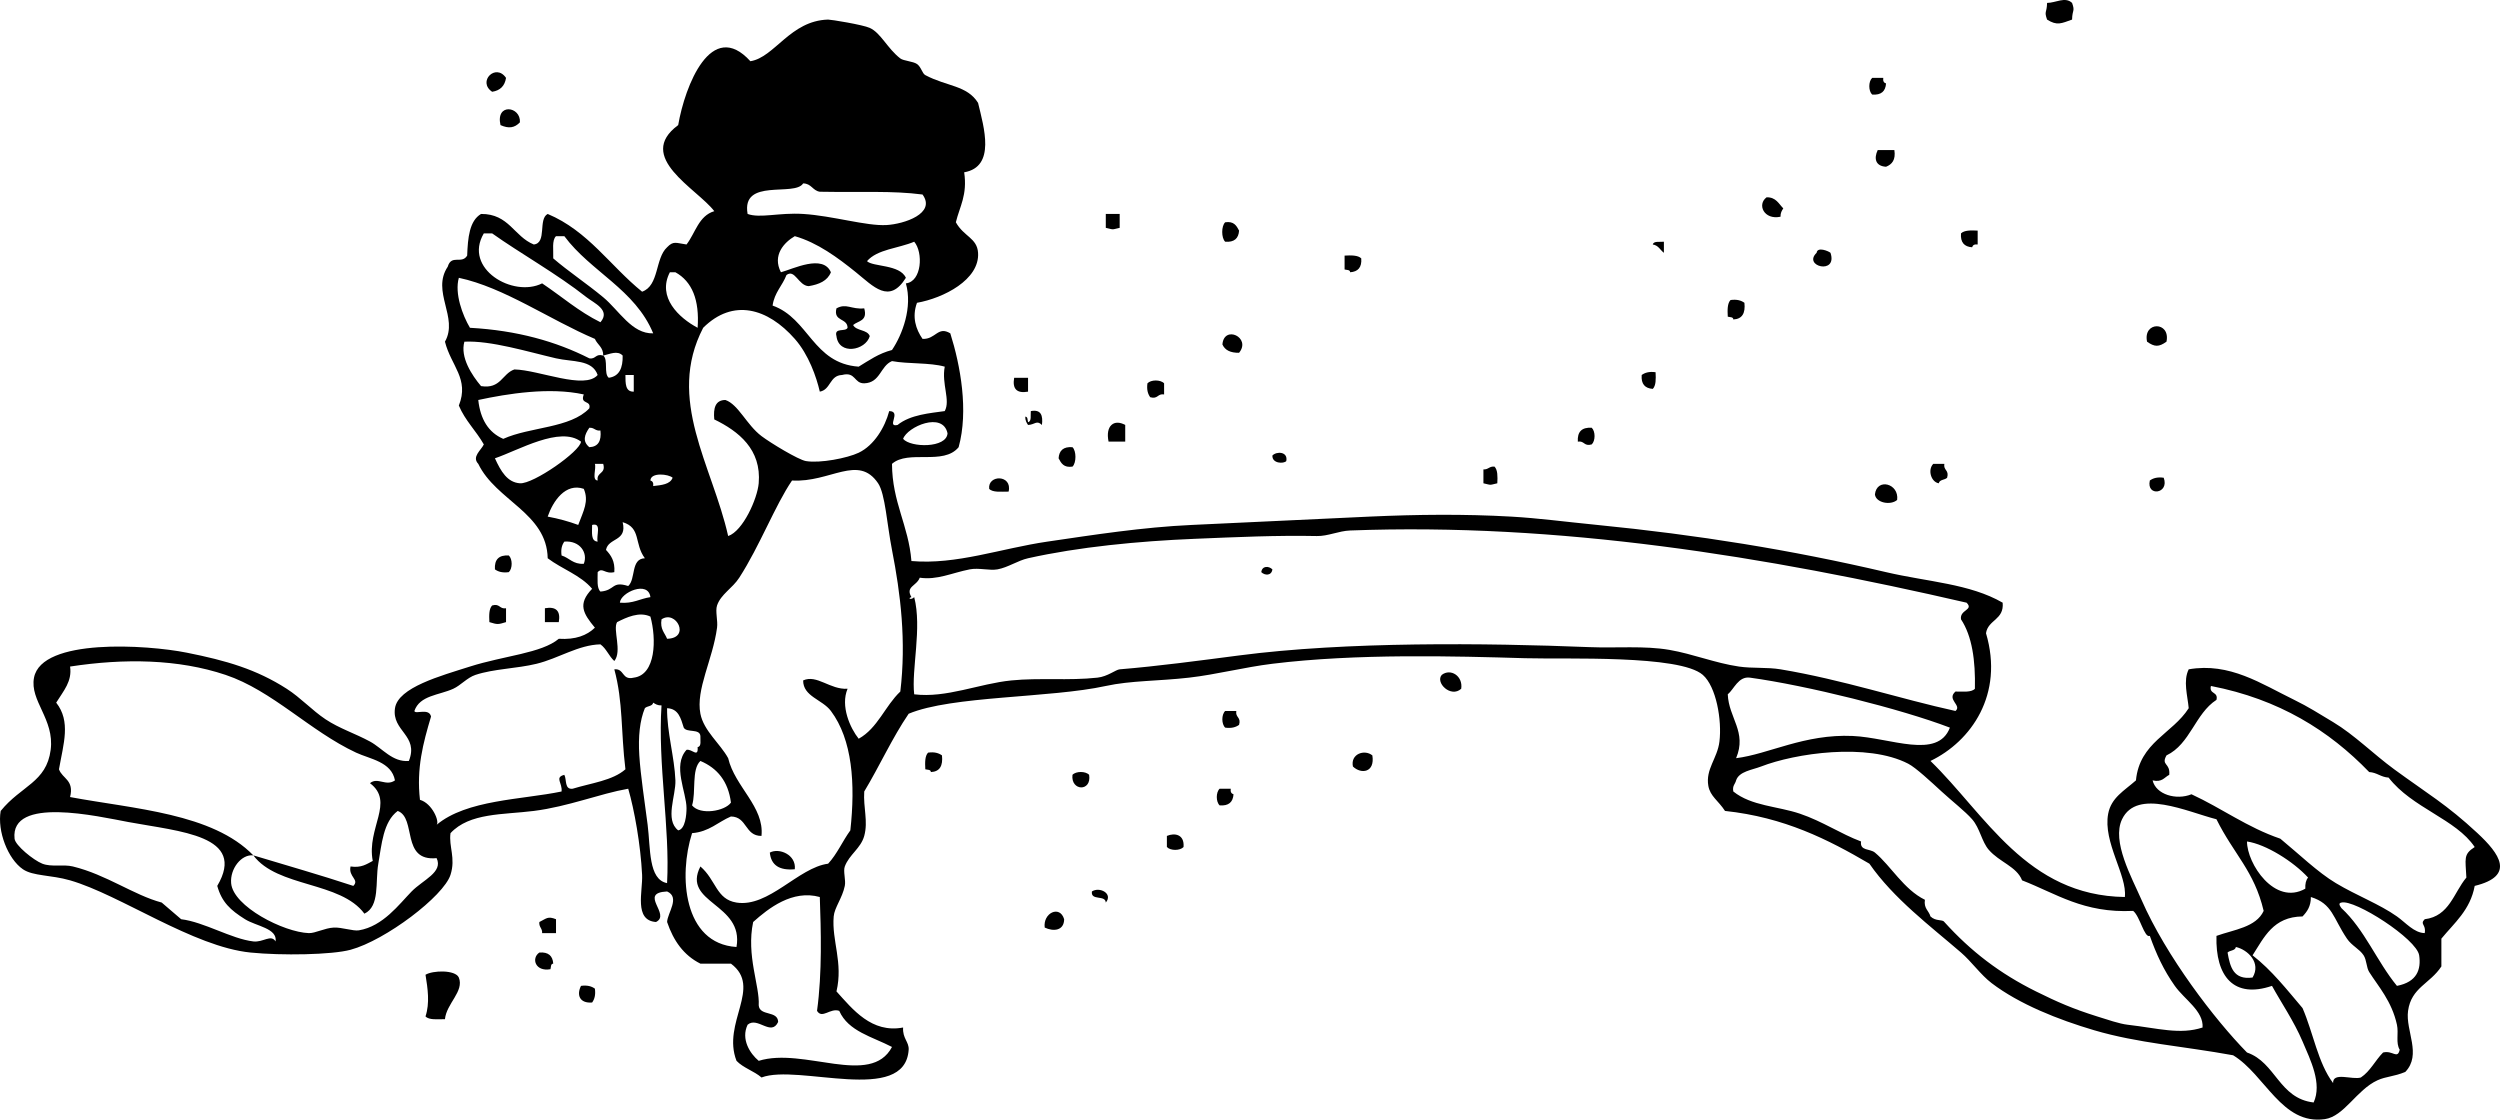 <?xml version="1.0" encoding="iso-8859-1"?>
<!-- Generator: Adobe Illustrator 13.0.2, SVG Export Plug-In . SVG Version: 6.00 Build 14948)  -->
<!DOCTYPE svg PUBLIC "-//W3C//DTD SVG 1.1//EN" "http://www.w3.org/Graphics/SVG/1.1/DTD/svg11.dtd">
<svg version="1.1" id="cupid_banner_2_xA0_Image_1_"
	 xmlns="http://www.w3.org/2000/svg" xmlns:xlink="http://www.w3.org/1999/xlink" x="0px" y="0px" width="485.226px"
	 height="217.314px" viewBox="0 0 485.226 217.314" style="enable-background:new 0 0 485.226 217.314;" xml:space="preserve">
<g>
	<path style="fill-rule:evenodd;clip-rule:evenodd;" d="M402.17,0.567c0.604,1.698,0.048,1.22,0,3.234
		c-2.06,0.724-2.899,1.248-4.851,0c-0.604-1.698-0.049-1.22,0-3.234C398.999,0.562,400.832-0.707,402.17,0.567z"/>
	<path style="fill-rule:evenodd;clip-rule:evenodd;" d="M98.216,15.119c-0.238,1.559-1.136,2.457-2.695,2.694
		C92.587,15.833,96.236,12.184,98.216,15.119z"/>
	<path style="fill-rule:evenodd;clip-rule:evenodd;" d="M363.368,15.119c0.719,0,1.437,0,2.155,0
		c-0.088,0.626,0.119,0.959,0.539,1.078c-0.101,1.516-0.938,2.296-2.694,2.156C362.63,17.663,362.63,15.808,363.368,15.119z"/>
	<path style="fill-rule:evenodd;clip-rule:evenodd;" d="M100.911,23.741c-1.038,1.092-2.168,1.253-3.772,0.539
		C96.152,19.928,101.114,20.622,100.911,23.741z"/>
	<path style="fill-rule:evenodd;clip-rule:evenodd;" d="M364.445,29.13c1.078,0,2.156,0,3.234,0
		c0.289,1.906-0.458,2.777-1.617,3.234C363.998,32.241,363.675,30.76,364.445,29.13z"/>
	<path style="fill-rule:evenodd;clip-rule:evenodd;" d="M342.888,38.292c1.822-0.026,2.338,1.255,3.233,2.156
		c-0.285,0.433-0.562,0.875-0.539,1.617C342.359,42.746,340.981,39.674,342.888,38.292z"/>
	<path style="fill-rule:evenodd;clip-rule:evenodd;" d="M214.624,41.526c0.898,0,1.796,0,2.695,0c0,0.898,0,1.796,0,2.695
		c-1.659,0.377-1.036,0.377-2.695,0C214.624,43.322,214.624,42.424,214.624,41.526z"/>
	<path style="fill-rule:evenodd;clip-rule:evenodd;" d="M237.798,43.143c1.693-0.255,2.202,0.672,2.695,1.617
		c-0.101,1.516-0.938,2.296-2.695,2.156C237.029,46.196,237.029,43.862,237.798,43.143z"/>
	<path style="fill-rule:evenodd;clip-rule:evenodd;" d="M383.846,44.759c0,0.898,0,1.796,0,2.695
		c-0.626-0.088-0.959,0.119-1.077,0.539c-1.517-0.101-2.296-0.938-2.156-2.695C381.25,44.678,382.518,44.688,383.846,44.759z"/>
	<path style="fill-rule:evenodd;clip-rule:evenodd;" d="M320.792,47.454c0.167-0.731,1.35-0.447,2.155-0.539
		c0,0.719,0,1.437,0,2.156C322.228,48.534,321.889,47.614,320.792,47.454z"/>
	<path style="fill-rule:evenodd;clip-rule:evenodd;" d="M352.588,49.071c0.139-1.261,2.368-0.311,2.695,0
		C356.717,53.406,349.817,51.699,352.588,49.071z"/>
	<path style="fill-rule:evenodd;clip-rule:evenodd;" d="M260.971,49.61c1.329-0.071,2.597-0.082,3.234,0.539
		c0.14,1.757-0.641,2.594-2.156,2.694c-0.015-0.524-0.659-0.418-1.078-0.539C260.971,51.406,260.971,50.508,260.971,49.61z"/>
	<path style="fill-rule:evenodd;clip-rule:evenodd;" d="M335.882,58.232c1.25-0.172,2.069,0.087,2.694,0.539
		c0.216,2.012-0.431,3.162-2.155,3.233c-0.015-0.524-0.66-0.418-1.078-0.539C335.272,60.138,335.261,58.87,335.882,58.232z"/>
	<path style="fill-rule:evenodd;clip-rule:evenodd;" d="M167.738,59.849c0.715,2.512-1.201,2.393-2.156,3.234
		c0.607,1.189,2.755,0.837,3.233,2.156c-0.816,2.805-6.014,3.768-6.467,0c-0.482-1.74,1.758-0.757,2.156-1.617
		c-0.013-1.962-2.806-1.146-2.156-3.772C164.275,58.788,165.224,60.1,167.738,59.849z"/>
	<path style="fill-rule:evenodd;clip-rule:evenodd;" d="M420.494,66.316c-1.475,1.053-2.299,1.053-3.772,0
		C415.894,62.325,421.321,62.325,420.494,66.316z"/>
	<path style="fill-rule:evenodd;clip-rule:evenodd;" d="M240.493,68.472c-1.643,0.026-2.744-0.49-3.234-1.617
		C237.564,63.004,242.916,65.503,240.493,68.472z"/>
	<path style="fill-rule:evenodd;clip-rule:evenodd;" d="M321.332,72.245c0.071,1.329,0.081,2.597-0.539,3.233
		c-1.517-0.101-2.296-0.938-2.156-2.694C319.262,72.331,320.082,72.073,321.332,72.245z"/>
	<path style="fill-rule:evenodd;clip-rule:evenodd;" d="M196.839,73.322c0.898,0,1.797,0,2.695,0c0,0.898,0,1.796,0,2.695
		C197.356,76.399,196.458,75.5,196.839,73.322z"/>
	<path style="fill-rule:evenodd;clip-rule:evenodd;" d="M225.941,74.4c0,0.718,0,1.437,0,2.156
		c-1.298-0.221-1.171,0.984-2.695,0.539c-0.452-0.625-0.71-1.445-0.539-2.694C223.397,73.664,225.252,73.664,225.941,74.4z"/>
	<path style="fill-rule:evenodd;clip-rule:evenodd;" d="M218.396,82.484c0,1.078,0,2.156,0,3.233c-1.078,0-2.156,0-3.233,0
		C214.514,82.613,216.229,81.276,218.396,82.484z"/>
	<path style="fill-rule:evenodd;clip-rule:evenodd;" d="M308.936,83.023c0.737,0.689,0.737,2.544,0,3.234
		c-1.523,0.445-1.396-0.76-2.694-0.539C306.118,83.798,307.016,82.9,308.936,83.023z"/>
	<path style="fill-rule:evenodd;clip-rule:evenodd;" d="M208.157,86.795c0.769,0.719,0.769,3.054,0,3.772
		c-1.692,0.256-2.202-0.672-2.694-1.617C205.563,87.436,206.4,86.655,208.157,86.795z"/>
	<path style="fill-rule:evenodd;clip-rule:evenodd;" d="M249.654,89.49c-0.509,0.559-2.776,0.492-2.694-1.078
		C247.765,87.557,250.032,87.625,249.654,89.49z"/>
	<path style="fill-rule:evenodd;clip-rule:evenodd;" d="M375.224,90.029c0.718,0,1.437,0,2.155,0
		c-0.221,1.298,0.984,1.171,0.539,2.694c-0.435,0.463-1.477,0.32-1.617,1.078C374.839,93.58,374.078,91.239,375.224,90.029z"/>
	<path style="fill-rule:evenodd;clip-rule:evenodd;" d="M290.074,90.568c0.62,0.637,0.609,1.905,0.539,3.234
		c-1.659,0.377-1.036,0.377-2.695,0c0-0.898,0-1.796,0-2.695C288.884,91.175,289.054,90.447,290.074,90.568z"/>
	<path style="fill-rule:evenodd;clip-rule:evenodd;" d="M195.762,95.418c-1.432-0.006-3.078,0.204-3.772-0.539
		C191.67,92.085,196.539,92.082,195.762,95.418z"/>
	<path style="fill-rule:evenodd;clip-rule:evenodd;" d="M419.955,92.724c1.162,3.135-3.415,3.739-2.694,0.539
		C417.885,92.811,418.705,92.552,419.955,92.724z"/>
	<path style="fill-rule:evenodd;clip-rule:evenodd;" d="M368.217,97.035c-1.267,1.109-4.142,0.558-4.311-1.078
		C364.258,92.696,368.642,93.828,368.217,97.035z"/>
	<path style="fill-rule:evenodd;clip-rule:evenodd;" d="M98.755,107.813c0.737,0.689,0.737,2.544,0,3.234
		c-1.25,0.172-2.069-0.087-2.695-0.539C95.938,108.589,96.835,107.69,98.755,107.813z"/>
	<path style="fill-rule:evenodd;clip-rule:evenodd;" d="M246.959,110.508c-0.15,1.249-1.439,1.239-2.156,0.539
		C244.954,109.798,246.243,109.809,246.959,110.508z"/>
	<path style="fill-rule:evenodd;clip-rule:evenodd;" d="M95.521,117.514c1.523-0.445,1.396,0.76,2.695,0.539
		c0,0.898,0,1.797,0,2.694c-1.578,0.484-1.656,0.484-3.233,0C94.912,119.419,94.901,118.151,95.521,117.514z"/>
	<path style="fill-rule:evenodd;clip-rule:evenodd;" d="M105.761,118.053c2.178-0.382,3.077,0.517,2.694,2.694
		c-0.898,0-1.796,0-2.694,0C105.761,119.85,105.761,118.952,105.761,118.053z"/>
	<path style="fill-rule:evenodd;clip-rule:evenodd;" d="M283.606,133.682c-2.006,1.834-5.092-1.203-3.771-2.694
		C281.554,129.662,283.991,131.219,283.606,133.682z"/>
	<path style="fill-rule:evenodd;clip-rule:evenodd;" d="M237.798,137.994c0.719,0,1.437,0,2.156,0
		c-0.221,1.298,0.984,1.171,0.539,2.694c-0.626,0.452-1.445,0.711-2.695,0.539C237.061,140.538,237.061,138.682,237.798,137.994z"/>
	<path style="fill-rule:evenodd;clip-rule:evenodd;" d="M180.133,146.078c1.25-0.172,2.069,0.086,2.695,0.539
		c0.215,2.011-0.431,3.162-2.156,3.233c-0.015-0.524-0.66-0.419-1.078-0.539C179.523,147.982,179.512,146.714,180.133,146.078z"/>
	<path style="fill-rule:evenodd;clip-rule:evenodd;" d="M266.361,146.617c0.533,3.32-2.153,3.708-3.772,2.155
		C262.074,146.32,264.854,145.379,266.361,146.617z"/>
	<path style="fill-rule:evenodd;clip-rule:evenodd;" d="M211.391,150.389c0.532,3.323-3.6,3.179-3.234,0
		C208.846,149.652,210.702,149.652,211.391,150.389z"/>
	<path style="fill-rule:evenodd;clip-rule:evenodd;" d="M236.72,153.083c0.718,0,1.437,0,2.155,0
		c-0.087,0.626,0.119,0.959,0.539,1.078c-0.101,1.516-0.938,2.296-2.694,2.155C235.983,155.627,235.983,153.772,236.72,153.083z"/>
	<path style="fill-rule:evenodd;clip-rule:evenodd;" d="M229.714,164.401c-0.689,0.737-2.544,0.737-3.233,0c0-0.719,0-1.438,0-2.156
		C227.994,161.598,229.917,161.935,229.714,164.401z"/>
	<path style="fill-rule:evenodd;clip-rule:evenodd;" d="M154.265,168.712c-2.973,0.278-4.611-0.778-4.851-3.233
		C151.202,164.505,154.565,165.876,154.265,168.712z"/>
	<path style="fill-rule:evenodd;clip-rule:evenodd;" d="M214.624,175.179c-0.065-1.552-2.955-0.278-2.695-2.155
		C213.411,172.045,216.086,173.43,214.624,175.179z"/>
	<path style="fill-rule:evenodd;clip-rule:evenodd;" d="M206.54,178.413c-0.016,2.248-2.097,2.426-3.772,1.617
		C202.399,177.187,205.719,175.608,206.54,178.413z"/>
	<path style="fill-rule:evenodd;clip-rule:evenodd;" d="M107.917,178.413c0,0.898,0,1.797,0,2.695c-0.898,0-1.796,0-2.695,0
		c0.068-0.967-0.66-1.137-0.539-2.156C106.084,178.264,106.309,177.769,107.917,178.413z"/>
	<path style="fill-rule:evenodd;clip-rule:evenodd;" d="M104.683,184.88c1.757-0.141,2.594,0.64,2.695,2.155
		c-0.524,0.015-0.418,0.659-0.539,1.078C103.897,188.647,103.061,185.989,104.683,184.88z"/>
	<path style="fill-rule:evenodd;clip-rule:evenodd;" d="M89.055,189.73c1.072,2.682-2.396,5.024-2.695,8.084
		c-1.432-0.005-3.078,0.204-3.772-0.539c0.856-2.6,0.434-5.37,0-8.084C83.972,188.333,88.366,188.193,89.055,189.73z"/>
	<path style="fill-rule:evenodd;clip-rule:evenodd;" d="M112.767,191.347c1.25-0.172,2.069,0.087,2.695,0.539
		c0.172,1.249-0.086,2.069-0.539,2.694C112.476,194.764,111.883,193.097,112.767,191.347z"/>
	<path style="fill-rule:evenodd;clip-rule:evenodd;" d="M198.995,80.867c0.524,0.015,0.418,0.66,0.539,1.078
		c0.731-0.167,0.447-1.35,0.539-2.156c1.993-0.376,2.381,0.853,2.156,2.695c-1.026-1.01-1.354-0.059-2.695,0
		C199.249,82.051,198.972,81.609,198.995,80.867z"/>
	<path style="fill-rule:evenodd;clip-rule:evenodd;" d="M185.522,43.143c1.548,2.799,4.127,3.027,4.312,5.928
		c0.332,5.219-6.719,8.789-11.856,9.701c-1.017,2.76-0.213,5.15,1.078,7.006c2.568,0.113,2.95-2.557,5.389-1.078
		c1.973,6.239,3.569,15.03,1.617,22.096c-2.958,3.604-9.758,0.43-12.934,3.234c0.039,7.506,3.205,11.885,3.772,18.862
		c8.741,0.759,17.344-2.446,26.407-3.772c8.97-1.313,18.442-2.798,28.024-3.234c11.261-0.511,23.627-1.123,34.491-1.617
		c9.243-0.419,18.389-0.517,27.485,0c5.324,0.303,10.172,0.971,16.707,1.617c19.354,1.912,37.559,4.83,56.048,9.162
		c8.058,1.888,16.239,2.23,22.635,5.928c0.309,3.363-2.84,3.268-3.233,5.929c3.518,11.882-2.874,20.98-10.778,24.79
		c10.685,10.394,18.685,26.145,37.725,26.407c0.492-4.177-4.284-10.643-3.233-16.167c0.595-3.127,3.114-4.45,5.389-6.468
		c0.701-7.383,7.102-9.065,10.24-14.012c-0.222-2.471-1.113-5.304,0-7.545c7.945-1.382,14.082,2.812,20.479,5.928
		c2.694,1.312,4.905,2.728,7.545,4.312c4.145,2.487,7.794,6.186,11.856,9.162c6.406,4.692,10.217,6.852,16.168,12.396
		c4.236,3.946,7.462,8.29-0.539,10.239c-0.867,4.701-3.962,7.176-6.467,10.239c0,1.797,0,3.593,0,5.39
		c-2.205,3.377-5.845,4.089-6.468,8.623c-0.529,3.862,2.709,8.479-0.538,11.856c-2.253,0.933-3.696,0.845-5.39,1.616
		c-4.062,1.852-6.459,7.009-10.239,7.545c-8.336,1.182-11.56-8.615-17.785-12.396c-9.759-1.783-18.445-2.345-26.946-4.85
		c-6.981-2.058-14.566-5.062-19.939-9.162c-2.109-1.609-3.882-4.162-5.929-5.928c-5.903-5.096-13.102-10.482-17.784-17.246
		c-8.044-4.711-16.506-9.003-28.024-10.239c-1.258-1.958-2.881-2.845-3.233-4.851c-0.575-3.275,1.756-5.321,2.155-8.623
		c0.502-4.145-0.613-10.651-3.233-12.934c-4.508-3.928-26.602-3-34.491-3.233c-13.651-0.405-32.662-0.933-49.042,1.077
		c-5.492,0.674-10.905,2.093-16.167,2.694c-5.923,0.678-11.349,0.561-16.168,1.617c-10.804,2.368-29.94,1.884-38.264,5.39
		c-3.203,4.7-5.65,10.158-8.623,15.09c-0.205,3.151,0.782,5.778,0,8.622c-0.667,2.425-2.907,3.604-3.772,5.929
		c-0.354,0.949,0.232,2.633,0,3.772c-0.486,2.38-2.008,4.199-2.156,5.928c-0.403,4.724,1.866,8.941,0.539,14.552
		c3.143,3.471,6.82,8.171,12.935,7.006c-0.146,2.111,1.177,2.803,1.078,4.312c-0.709,10.791-21.448,2.675-28.563,5.389
		c-1.44-1.254-3.538-1.852-4.851-3.233c-2.891-7.42,5.088-14.251-1.078-18.862c-1.976,0-3.952,0-5.928,0
		c-3.242-1.608-5.242-4.458-6.467-8.084c0.083-1.79,2.58-4.796,0-5.928c-5.675,0.27,0.842,4.466-2.156,5.928
		c-4.331-0.306-2.536-5.979-2.695-9.161c-0.289-5.803-1.498-12.63-2.695-16.707c-5.543,0.973-11.599,3.461-18.323,4.312
		c-5.957,0.753-12.474,0.331-16.168,4.312c-0.365,2.586,1.04,4.838,0,8.084c-1.333,4.161-12.63,12.718-19.401,14.551
		c-3.657,0.989-13.355,1.144-19.401,0.539c-11.143-1.114-25.261-11.183-35.03-14.013c-3.73-1.08-7.19-0.804-9.162-2.155
		c-2.918-2.001-4.999-7.394-4.312-11.317c3.986-4.923,8.881-5.525,9.701-11.856c0.771-5.949-4.099-9.519-3.233-14.013
		c1.488-7.729,21.901-6.396,29.641-4.85c7.711,1.539,13.494,3.223,19.401,7.006c2.73,1.748,4.889,4.157,7.545,5.928
		c2.665,1.777,5.752,2.753,8.623,4.312c2.422,1.315,4.36,4.05,7.545,3.772c1.99-5.008-3.357-5.749-2.695-10.239
		c0.596-4.039,8.907-6.285,14.551-8.084c6.615-2.107,13.891-2.578,17.245-5.39c3.257,0.203,5.457-0.651,7.006-2.155
		c-2.267-2.738-3.409-4.575-0.539-7.545c-2.206-2.644-5.866-3.835-8.623-5.928c-0.167-8.79-10.022-11.171-13.473-18.323
		c-1.307-1.371,0.538-2.628,1.078-3.772c-1.495-2.637-3.634-4.63-4.85-7.545c2.072-5.186-1.515-7.687-2.695-12.396
		c2.679-4.707-2.697-9.715,0.539-14.551c0.72-2.462,2.738-0.42,3.772-2.156c0.132-3.46,0.429-6.756,2.694-8.084
		c5.426-0.037,6.396,4.382,10.24,5.928c2.595-0.28,0.794-4.954,2.695-5.928c7.846,3.291,12.16,10.115,18.323,15.09
		c3.328-1.163,2.506-6.476,4.851-8.623c1.242-1.296,1.737-0.822,3.772-0.539c1.724-2.228,2.346-5.559,5.389-6.467
		c-3.333-4.37-15.429-10.498-7.006-16.707c1.313-7.644,6.424-20.758,14.012-12.396c4.711-0.744,7.722-7.879,15.09-8.083
		c0.505-0.014,6.703,0.992,8.084,1.617c2.142,0.969,3.434,4.013,5.928,5.928c0.621,0.477,2.474,0.548,3.233,1.078
		c0.825,0.576,1.009,1.833,1.617,2.156c4.184,2.226,8.1,1.959,10.24,5.389c1.136,4.757,3.468,12.396-2.695,13.473
		C187.79,37.866,186.253,40.102,185.522,43.143z M68.575,171.946c1.251-1.242-0.997-1.738-0.539-3.772
		c2.109,0.312,3.129-0.464,4.311-1.078c-1.23-6.387,4.315-11.425-0.539-15.09c1.515-1.249,3.099,0.697,4.85-0.539
		c-0.67-3.626-4.836-4.125-7.545-5.389c-8.952-4.178-16.259-12.049-25.33-15.09c-9.188-3.081-19.67-3.229-30.18-1.617
		c0.419,2.875-1.242,4.668-2.695,7.006c2.879,3.669,1.417,7.917,0.539,12.935c0.663,1.852,2.985,2.045,2.156,5.389
		c12.384,2.312,27.656,3.139,35.569,11.318c-2.317-0.27-4.542,2.604-4.311,5.389c0.374,4.53,10.215,9.539,15.09,9.701
		c1.232,0.041,3.075-0.995,4.85-1.078c1.526-0.072,3.757,0.721,4.851,0.539c4.703-0.781,7.829-5.081,10.239-7.545
		c2.201-2.25,6.166-3.733,4.851-6.468c-6.969,0.676-3.841-7.775-7.545-9.161c-2.821,2.087-3.129,6.541-3.772,10.239
		c-0.617,3.548,0.352,8.248-2.695,9.701c-4.658-6.301-16.873-5.044-21.557-11.317C55.654,167.981,62.23,169.848,68.575,171.946z
		 M159.115,37.214c-1.401-0.215-1.625-1.608-3.233-1.617c-1.624,2.649-12.033-1.13-10.779,5.928c2.4,0.89,6.093-0.292,10.779,0
		c5.722,0.357,12.285,2.373,16.167,2.156c3.424-0.191,9.685-2.242,7.006-5.928C173.101,36.986,167.607,37.369,159.115,37.214z
		 M105.222,54.999c3.769,2.519,7.104,5.47,11.317,7.545c2.051-2.372-1.274-3.726-2.694-4.85
		c-5.725-4.532-12.958-8.573-18.324-12.396c-0.539,0-1.078,0-1.617,0C89.848,52.158,99.606,57.837,105.222,54.999z M107.378,50.149
		c2.949,2.54,6.439,4.842,9.701,7.545c3.079,2.552,5.556,7.14,9.701,7.006c-3.512-8.524-12.117-11.956-17.246-18.862
		c-0.539,0-1.078,0-1.617,0C107.083,46.621,107.442,48.596,107.378,50.149z M175.821,53.921c-3.226,5.186-6.284,1.678-9.701-1.078
		c-3.542-2.857-7.457-5.747-11.856-7.006c-2.051,1.195-4.411,3.687-2.695,7.006c2.353-0.629,8.161-3.575,9.701,0
		c-0.662,1.673-2.305,2.366-4.312,2.695c-1.987-0.091-2.67-3.404-4.312-2.156c-0.794,2.08-2.345,3.403-2.694,5.928
		c7.039,2.482,7.818,11.224,16.707,11.856c2.012-1.221,3.895-2.572,6.467-3.233c2.024-2.999,4.021-8.316,2.694-12.934
		c3.108-0.336,3.396-6.019,1.617-8.084c-3.02,1.292-7.168,1.454-9.162,3.772C169.384,51.812,174.659,51.297,175.821,53.921z
		 M135.402,63.622c0.381-5.41-1.074-8.985-4.311-10.778c-0.359,0-0.719,0-1.078,0C127.499,57.709,131.782,61.695,135.402,63.622z
		 M114.384,69.55c1.299,0.221,1.171-0.984,2.695-0.539c1.013,0.784,0.065,3.527,1.078,4.311c2.056-0.279,2.749-1.922,2.695-4.311
		c-1.02-1.069-2.546-0.262-3.772,0c0.024-1.641-1.138-2.096-1.617-3.234c-8.713-3.694-17.645-10.003-26.407-11.856
		c-0.86,3.036,0.718,7.273,2.156,9.7C100.4,64.132,107.947,66.287,114.384,69.55z M154.265,65.777
		c-5.278-5.985-11.997-7.907-17.785-2.156c-7.227,13.907,1.763,26.673,4.85,40.419c2.877-0.97,5.671-7.253,5.928-10.239
		c0.566-6.571-3.903-10.103-8.623-12.396c-0.212-2.188,0.197-3.755,2.156-3.772c2.517,0.855,4.107,4.812,7.006,7.006
		c1.758,1.331,7.148,4.598,8.623,4.85c2.744,0.468,8.05-0.574,10.24-1.617c2.999-1.428,5.087-4.915,5.928-8.084
		c2.491,0.047-0.653,3.213,1.617,2.695c2.506-2.025,6.355-2.288,9.162-2.695c1.148-2.115-0.649-5.278,0-8.623
		c-2.95-0.823-7.055-0.49-10.239-1.078c-2.286,0.948-2.249,4.219-5.389,4.312c-2.019,0.042-1.629-2.323-4.312-1.617
		c-2.428,0.087-2.167,2.863-4.312,3.233C158.468,73.187,156.955,68.829,154.265,65.777z M93.366,74.939
		c3.846,0.612,4.072-2.395,6.467-3.234c4.79,0.097,13.636,4.009,16.167,1.078c-1.057-3.051-4.915-2.498-8.083-3.234
		c-5.472-1.271-12.624-3.481-17.785-3.233C89.278,69.347,91.596,72.844,93.366,74.939z M123.007,76.017c0-1.078,0-2.156,0-3.233
		c-0.539,0-1.078,0-1.617,0C121.401,74.39,121.34,76.067,123.007,76.017z M92.827,77.634c0.407,3.725,1.962,6.301,4.85,7.545
		c5.192-2.353,13.046-2.043,16.707-5.928c0.403-1.66-1.858-0.657-1.078-2.694C106.683,75.098,98.525,76.407,92.827,77.634z
		 M175.283,85.179c1.46,1.729,8.451,1.83,8.623-1.078C183.001,79.798,176.093,82.829,175.283,85.179z M114.384,86.795
		c1.725-0.071,2.371-1.222,2.156-3.233c-1.019,0.121-1.189-0.607-2.156-0.539C113.435,84.394,113.001,85.651,114.384,86.795z
		 M96.061,88.951c1.157,2.551,2.417,4.679,4.85,4.851c2.599,0.184,11.747-6.225,11.856-8.084
		C108.707,82.634,100.643,87.397,96.061,88.951z M116,93.263c-0.26-1.698,1.654-1.22,1.078-3.233c-0.539,0-1.078,0-1.617,0
		C115.772,90.977,114.811,93.195,116,93.263z M174.744,134.221c1.166-9.794,0.062-18.916-1.617-27.485
		c-0.978-4.99-1.311-10.878-2.695-12.934c-3.846-5.711-9.311-0.099-16.707-0.539c-3.278,4.81-6.247,12.671-10.24,18.862
		c-1.328,2.06-3.577,3.21-4.312,5.389c-0.377,1.119,0.183,2.945,0,4.312c-0.831,6.206-4.155,11.974-3.233,16.707
		c0.647,3.323,3.851,5.803,5.389,8.622c1.302,5.562,7.048,9.43,6.467,15.09c-3.258,0.024-2.746-3.722-5.928-3.772
		c-2.525,1.068-4.215,2.971-7.545,3.234c-2.635,8.203-1.738,21.441,8.623,22.096c1.494-8.508-10.69-8.454-7.006-15.629
		c3.064,2.637,3.051,6.371,7.006,7.006c6.233,1,12.014-6.796,17.785-7.545c1.733-1.859,2.799-4.387,4.312-6.467
		c1.003-9.071,0.388-17.624-3.772-23.174c-1.691-2.256-5.398-2.794-5.389-5.929c2.661-1.216,5.22,1.83,8.623,1.617
		c-1.423,3.364,0.511,7.646,2.156,9.7C170.357,141.332,171.786,137.012,174.744,134.221z M126.24,93.263
		c0.42,0.119,0.626,0.451,0.539,1.078c1.606-0.189,3.281-0.311,3.772-1.617C129.764,92,126.283,91.622,126.24,93.263z
		 M113.306,94.879c-3.548-1.219-5.979,2.39-7.006,5.389c2.118,0.396,4.094,0.936,5.928,1.617
		C113.267,99.115,114.338,97.27,113.306,94.879z M117.618,106.736c0.958,1.018,1.776,2.176,1.617,4.312
		c-1.864,0.438-2.275-1.006-3.234,0c0.006,1.432-0.203,3.078,0.539,3.772c2.921-0.239,2.123-2.108,5.389-1.078
		c1.514-1.361,0.449-5.299,3.234-5.389c-2.112-2.845-0.685-5.91-4.312-7.006C121.781,105.151,118.064,104.308,117.618,106.736z
		 M116,105.119c-0.326-1.111,0.87-3.744-1.078-3.234C114.931,103.314,114.624,105.059,116,105.119z M262.049,102.963
		c-2.215,0.083-4.307,1.123-6.467,1.078c-7.711-0.16-15.548,0.201-23.713,0.539c-10.963,0.454-22.512,1.575-32.335,3.772
		c-1.984,0.444-3.888,1.784-5.928,2.156c-1.528,0.279-3.656-0.345-5.389,0c-3.533,0.703-6.317,2.116-9.701,1.617
		c-0.616,1.647-2.834,1.689-1.617,3.773c-0.827,0.21-0.08,0.646,0.539,0c1.55,6.014-0.565,14.011,0,18.862
		c6.25,0.768,12.569-2.066,18.863-2.695c5.484-0.547,11.095,0.074,16.707-0.539c1.975-0.215,3.562-1.556,4.312-1.616
		c7.279-0.59,15.638-1.713,23.174-2.694c20.815-2.713,47.773-2.424,67.904-1.617c5.333,0.214,10.772-0.303,15.629,0.539
		c4.609,0.799,8.854,2.552,13.473,3.233c2.633,0.389,5.477,0.104,8.084,0.539c12.071,2.015,23.311,5.76,33.953,8.084
		c1.328-1.101-1.799-2.203,0-3.772c1.431-0.006,3.077,0.203,3.771-0.539c0.126-5.515-0.55-10.229-2.694-13.474
		c-0.315-1.892,2.548-1.772,1.078-3.233C342.603,107.948,302.598,101.436,262.049,102.963z M108.995,107.813
		c1.517,0.459,2.211,1.741,4.312,1.617c0.851-2.084-0.71-4.552-3.772-4.311C109.082,105.745,108.823,106.564,108.995,107.813z
		 M120.312,116.975c2.562,0.227,3.887-0.783,5.928-1.077C125.832,112.613,120.441,114.977,120.312,116.975z M81.51,155.239
		c2.392,0.681,3.852,4.265,3.233,4.851c5.833-4.892,16.511-4.864,24.251-6.467c0.211-1.644-1.417-2.744,0.539-3.233
		c0.498,0.938-0.019,2.893,1.617,2.694c3.574-1.098,7.762-1.58,10.24-3.772c-0.908-7.451-0.422-12.969-2.156-19.401
		c2.002-0.206,1.409,2.184,3.772,1.616c4.315-0.538,4.424-7.537,3.233-11.855c-2.161-1.032-4.683,0.17-6.467,1.077
		c-0.874,1.407,1.023,5.651-0.539,7.545c-1.043-0.933-1.539-2.413-2.695-3.233c-4.304,0.104-8.108,2.725-12.395,3.772
		c-3.817,0.934-8.313,0.977-11.856,2.156c-1.627,0.541-2.841,2.021-4.312,2.694c-2.745,1.258-6.511,1.263-7.545,4.312
		c0.157,0.732,2.85-0.668,3.233,1.078C82.118,144.247,80.813,149.11,81.51,155.239z M128.396,120.208
		c-0.317,1.935,0.626,2.607,1.078,3.772C134.101,123.882,131.234,118.291,128.396,120.208z M339.655,131.526
		c-2.268-0.31-3.113,2.271-4.312,3.234c0.186,4.609,3.761,7.301,1.617,12.395c6.286-0.766,13.253-4.735,22.635-4.311
		c7.358,0.332,16.47,4.637,18.862-1.617C368.957,137.588,350.557,133.019,339.655,131.526z M430.194,135.837
		c-4.147,2.679-5.078,8.574-9.7,10.779c-1.112,2.002,0.772,1.408,0.539,3.772c-0.959,0.479-1.37,1.504-3.233,1.077
		c0.645,2.752,4.6,3.9,7.545,2.695c5.9,2.722,10.815,6.429,17.245,8.622c3.569,2.933,7.255,6.516,10.778,8.623
		c4.111,2.46,8.462,4.068,11.856,6.467c1.701,1.202,3.312,3.188,5.39,3.234c0.319-1.72-1.012-1.667,0-2.695
		c4.801-0.588,5.625-5.153,8.084-8.084c-0.169-3.688-0.636-4.492,1.616-5.928c-3.619-5.422-12.146-7.564-16.706-13.474
		c-1.527-0.09-2.246-0.987-3.773-1.077c-7.765-8.044-17.479-14.139-30.719-16.707C428.715,134.802,430.595,134.179,430.194,135.837z
		 M126.779,136.376c-0.141,0.758-1.182,0.614-1.617,1.078c-0.981,2.38-1.308,5.509-1.078,9.162
		c0.247,3.918,1.054,9.038,1.617,13.473c0.582,4.582,0.117,10.614,3.772,11.317c0.587-10.764-1.83-23.046-1.078-34.491
		C127.654,136.939,127.213,136.662,126.779,136.376z M131.091,151.466c0.112,2.965-2.098,7.633,0.539,9.701
		c1.401-0.242,1.617-3.082,1.617-4.312c0-3.073-2.78-8.266,0-11.317c1.03-0.251,2.319,1.661,2.155-0.539
		c0.798-0.101,0.494-1.303,0.539-2.155c-0.129-1.488-2.661-0.573-3.233-1.617c-0.564-1.771-0.992-3.679-3.233-3.772
		C129.424,142.061,130.921,146.996,131.091,151.466z M392.469,170.868c-1.06-2.696-4.372-3.51-6.467-5.928
		c-1.37-1.581-1.707-4.179-3.233-5.929c-1.326-1.52-3.922-3.542-5.929-5.389c-2.086-1.92-4.999-4.63-6.467-5.39
		c-7.974-4.124-21.996-2.013-28.563,0.539c-1.715,0.666-4.267,0.94-4.85,2.694c-0.17,0.729-0.768,1.029-0.539,2.156
		c3.532,2.832,8.562,2.83,12.934,4.312c4.373,1.48,7.943,3.93,11.856,5.389c-0.263,1.875,1.73,1.35,2.695,2.156
		c3.122,2.61,5.576,7.136,9.7,9.161c-0.258,1.695,0.768,2.107,1.078,3.233c1.073,1.016,2.302,0.506,2.694,1.078
		c5.168,5.714,10.76,9.989,17.784,13.474c4.183,2.074,7.168,3.378,11.856,4.85c2.009,0.631,4.352,1.437,5.929,1.617
		c5.935,0.681,10.169,1.979,14.551,0.539c0.218-3.209-3.504-5.417-5.39-8.084c-2.166-3.065-3.581-6.132-4.85-9.701
		c-1.056,0.492-1.911-3.819-3.234-4.85C404.389,177.272,399.078,173.421,392.469,170.868z M134.324,156.317
		c1.58,1.961,6.377,1.124,7.545-0.539c-0.528-4.143-2.647-6.694-5.928-8.084C134.174,149.34,135.129,153.708,134.324,156.317z
		 M430.194,159.011c-5.624-1.425-15.408-6.084-18.323,0c-2.054,4.287,1.878,11.295,3.772,15.629
		c4.802,10.985,14.242,23.289,20.479,29.642c5.61,1.934,6.183,8.906,12.934,9.7c1.679-3.68-0.604-8.21-2.155-11.856
		c-1.668-3.919-4.2-7.617-5.929-10.778c-7.4,2.518-10.991-1.804-10.778-9.701c3.438-1.233,7.682-1.659,9.162-4.85
		C437.528,169.029,433.557,165.806,430.194,159.011z M24.922,159.55c-5.889-1.095-22.964-5.076-22.096,3.233
		c0.136,1.305,3.692,4.186,5.389,4.851c1.783,0.699,4.031,0.078,5.928,0.539c6.484,1.574,11.82,5.558,17.246,7.006
		c1.242,1.094,2.531,2.14,3.772,3.233c4.468,0.547,9.74,3.812,14.012,4.312c1.911,0.224,3.433-1.452,4.312,0
		c0.406-2.552-3.777-2.961-5.928-4.312c-2.832-1.778-4.506-3.298-5.389-6.467C47.954,162.144,34.944,161.414,24.922,159.55z
		 M447.979,170.329c-2.854-3.12-8.198-6.469-11.856-7.006c-0.018,4.272,5.365,12.54,11.317,9.162
		C447.399,171.546,447.56,170.808,447.979,170.329z M146.181,178.952c-1.373,6.504,1.306,12.426,1.078,16.168
		c0.162,2.174,3.719,0.951,3.772,3.233c-1.347,2.888-4.01-1.13-5.928,0.539c-1.334,2.807,0.461,5.601,2.156,7.006
		c8.73-2.717,21.736,5.145,25.869-2.694c-3.775-1.974-8.487-3.011-10.24-7.006c-1.751-0.622-3.315,1.646-4.312,0
		c1.021-7.434,0.759-15.709,0.539-22.097C153.796,172.625,149.148,176.298,146.181,178.952z M433.966,183.802
		c-0.141,0.758-1.182,0.614-1.616,1.078c0.486,2.746,1.105,5.36,4.85,4.85C438.917,186.889,436.293,184.333,433.966,183.802z
		 M446.901,177.874c-5.695,0.054-7.447,4.051-9.701,7.545c3.738,2.909,6.649,6.646,9.701,10.24
		c2.068,4.758,2.99,10.662,5.928,14.551c-0.076-2.232,3.75-0.562,5.39-1.078c1.839-1.215,2.788-3.319,4.312-4.85
		c1.906-0.475,2.776,1.384,3.233-0.539c-0.816-1.32-0.174-3.179-0.539-4.851c-0.995-4.561-3.605-7.42-5.39-10.239
		c-0.547-0.866-0.475-2.302-1.077-3.234c-0.796-1.23-2.301-1.852-3.233-3.233c-2.744-4.063-2.782-6.766-7.006-8.084
		C448.532,175.913,447.776,176.953,446.901,177.874z M469.536,185.418c-0.464-3.166-12.512-10.915-15.09-10.239
		c-0.651,0.114-0.331,0.599,0,1.078c4.49,4.132,6.885,10.36,10.778,15.09C469.137,190.592,469.936,188.15,469.536,185.418z"/>
</g>
</svg>
